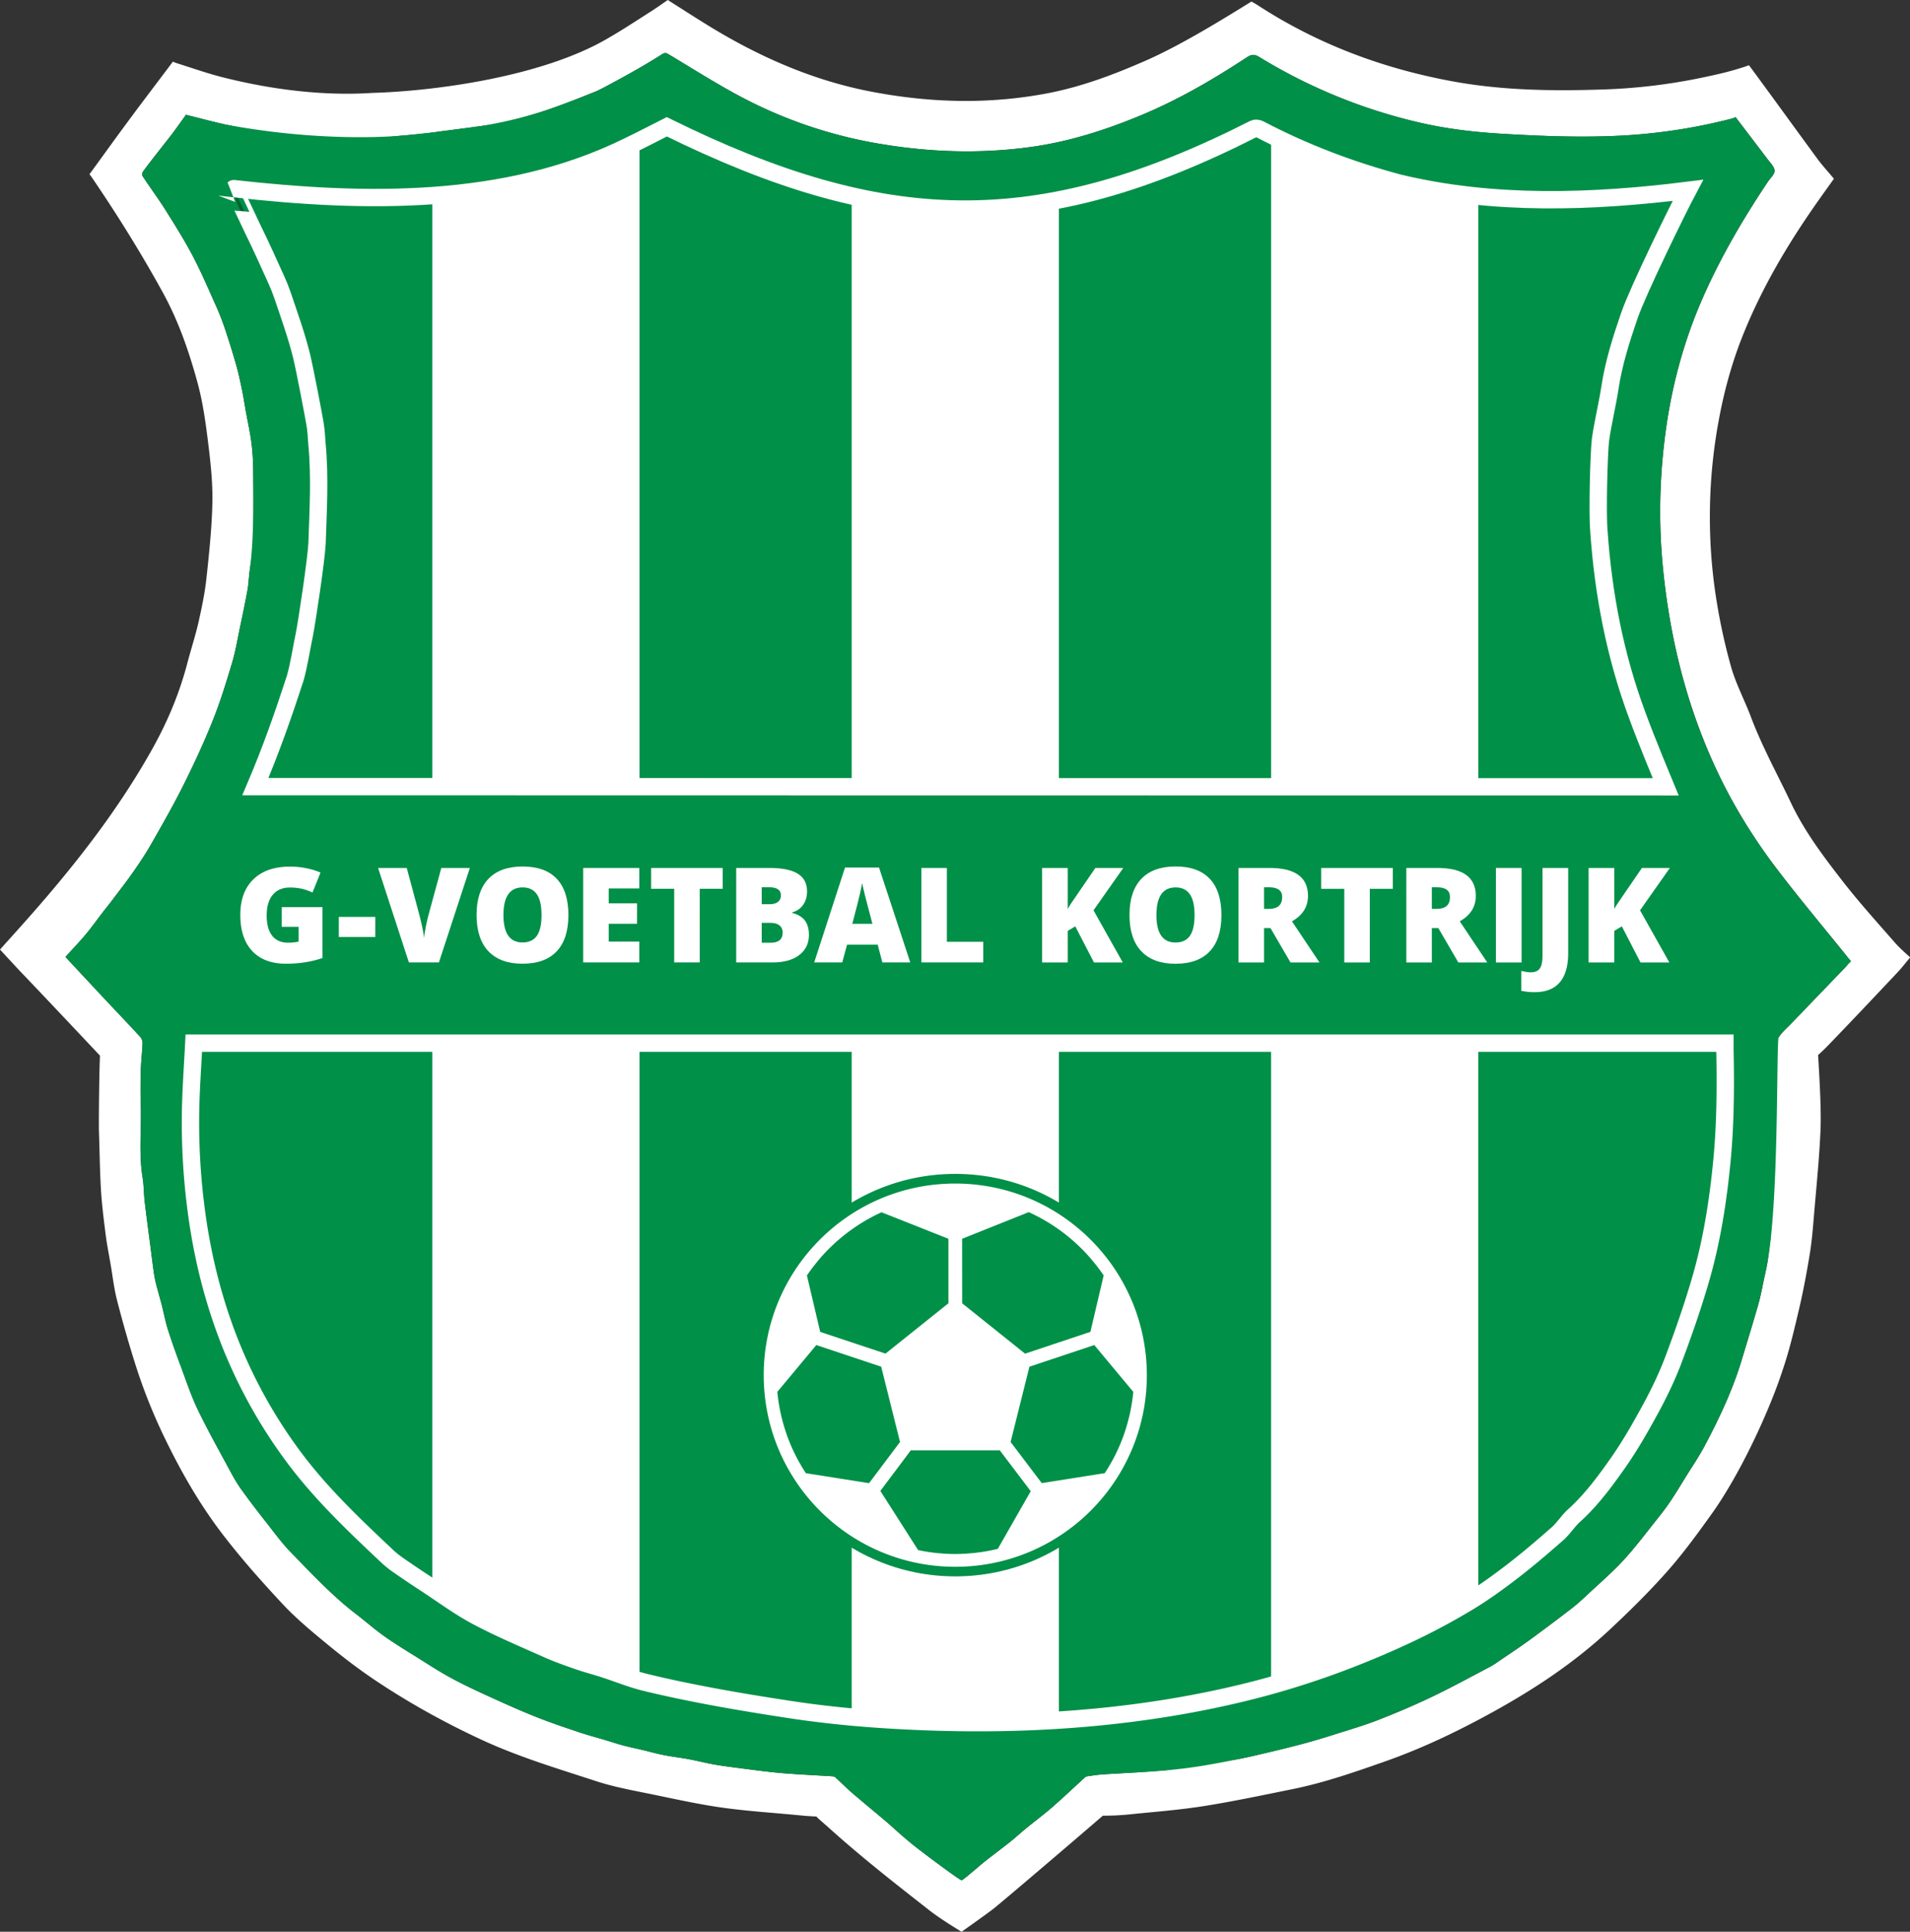 <?xml version="1.0" encoding="utf-8"?>
<svg xmlns="http://www.w3.org/2000/svg" data-name="Layer 1" id="Layer_1" viewBox="0 0 4403.16 4451.93">
  <rect x="0" y="0" width="4403.16" height="4451.93" fill="#333333" stroke="none"/>
  <defs>
    <style>.cls-1{fill:#fff;}.cls-2,.cls-4{fill:#009048;}.cls-3{fill:#00642f;}.cls-4{stroke:#fff;stroke-miterlimit:10;stroke-width:40px;}</style>
  </defs>
  <path class="cls-1" d="M0,2188.35c24.61-27.49,49.11-54.43,73.14-81.78,104.49-118.9,201.42-243.36,278.8-382.05,34.66-62.12,61.88-127.3,79.93-196.24,8.25-31.54,18.52-62.6,25.73-94.36,7.58-33.41,14.62-67.19,18.3-101.2,6.33-58.47,12.59-117.19,13.71-175.9.87-46-4.32-92.33-10-138.11s-12.07-92-24.14-136.31c-19.59-72-44-142.61-80.29-208.61-49.39-89.74-103.37-176.57-160.93-261.22-4.64-6.82-7.93-11.08-7.93-11.08,27.49-37.73,61.07-84.28,88.81-121.82,32-43.32,71.13-94.54,103.47-137.63a70.49,70.49,0,0,0,10.51,4.09c34.38,10.83,68.45,22.92,103.35,31.76,123.1,31.19,241.16,43,344.82,36.28,145.91-4.1,394.75-37.54,545.35-126.62,33.45-19.25,65.69-40.65,98.3-61.37,12.73-8.09,25-16.94,38.53-26.18,29,18.36,59.56,38.14,90.55,57.25,117.61,72.55,242.39,127.89,378.77,154,135.66,26,271.81,29.69,408,3.36,78.35-15.16,152.46-43.3,225.32-75.26,77.34-33.94,171.19-91.29,242.62-135.62,0,0,2.3.28,18.38,10.65C3040.31,103,3190.82,158.78,3351,187.88c113.33,20.59,228.19,22.15,343.08,18.38a1321.82,1321.82,0,0,0,228.75-27.15c32.7-6.87,60.75-12.7,99.55-25.35,4.69-1.78,9.59-3.42,9.59-3.42,51.77,70,105.71,144.88,157.3,215.07,11.62,15.81,25,30.32,38.52,46.52-13.39,18.8-28.26,39.33-42.78,60.11-65.6,93.85-123.37,192-166.31,298.55-26.44,65.6-44.84,133.39-57.34,202.95a1219.92,1219.92,0,0,0-6.67,394.65A1357.57,1357.57,0,0,0,3990.44,1536c11.08,39.72,31.19,76.85,45.77,115.7,25.69,68.45,61.09,132.26,92.28,198.1,31.35,66.18,75,123.87,119.37,181,38,48.87,79.67,94.85,120.41,141.51,10.2,11.69,22.12,22.16,35.34,34.06-10.36,12.3-18.89,23.57-29.48,34.8-52.74,55.95-105.49,111.9-158.92,167.19-14.93,15.45-23.95,23-23.95,23,2.92,47,7.56,125,5.63,172-2.65,64.34-9.29,128.53-14.7,192.75-2.6,30.81-4.92,61.76-9.84,92.24-6.9,42.68-14.82,85.29-24.69,127.38-11.29,48.18-22.55,96.67-38.67,143.36-27.56,85.43-96.4,239.36-168.18,337-31.53,44.12-64,88-100,128.38-41.14,46.12-85.4,89.7-130.62,131.9-91.57,85.44-196.57,151.62-307.09,209.8-67.74,35.64-137.09,67.52-209.15,92.86-70.28,24.72-140.8,49.36-214.08,64.17-68.53,13.85-137,28.44-206,39.31-57.21,9-115.19,13.22-172.86,19.24a574,574,0,0,1-58.52,2.65s-167.63,144.32-249.56,212.37c-11.42,9.48-76.18,55.16-76.18,55.16s-46.26-27.57-74.2-49.41c-78.94-61.69-157.78-123.38-232.17-190.57-6.6-6-22.42-19.13-28.41-25.64,0,0-17.46-.63-31-2-60.71-6.09-121.73-9.68-182.13-17.93-53.3-7.28-106.07-18.85-158.81-29.79-45.63-9.46-92-17.44-136.09-31.86-88.14-28.79-177-55.28-261.8-94.43-86.23-39.84-168.81-85.52-247.52-138.19-38.37-25.67-75.12-54-110.81-83.38s-71.51-59.07-102.89-92.73C602.09,3643.66,554.34,3589.85,511,3533c-50.65-66.49-92.35-139-129.09-214.46a1265.57,1265.57,0,0,1-66.81-164.75c-16.65-51.48-31.41-103.63-45-156-7.22-27.72-10.35-56.52-15.24-84.84-3.89-22.54-8.43-45-11.29-67.66-4.35-34.41-8.76-68.9-10.84-103.49-2.7-44.88-3-89.89-4.63-134.84-.56-16.05.51-136.48,2.38-174.14,0,0-119.19-126.71-173.84-183.72C37.57,2229.25,19.12,2208.9,0,2188.35ZM4001.1,270c-3.77,1.44-6.43,2.77-9.24,3.49a1294.32,1294.32,0,0,1-246.31,38.63c-93.55,5.44-187,1.8-280.37-3.66-64.09-3.75-127.82-11-190.53-25.44a1244.14,1244.14,0,0,1-371.9-151.8c-10.7-6.55-17.93-6-28.07.68-77.75,51.2-158,97.85-244.23,133.72C2547.81,300,2463.18,327,2374.33,339c-117.58,16-234.7,11.7-351.55-8.52a1052.66,1052.66,0,0,1-320-110.21c-54.91-29.46-107.64-63-161.19-95-5.66-3.38-9-4.35-15.44-.2-23.34,15-47.33,29-71.51,42.59-14.89,8.37-68.4,37.95-80.67,42.91-37,14.94-74.11,29.58-111.83,42.45-32.12,11-64.92,20.12-97.82,28.51-18.39,4.69-37.55,6.49-56.43,9.1-32.93,4.55-65.9,8.72-98.87,13-2.09.27-4.26,1-6.36,1.21-24.38,2.85-48.69,5.44-73.13,7.44-19.46,1.59-39.12,4.55-58.6,5.92-118.72,8.36-236-5.87-352-31.42-30.17-6.65-60-14.77-90.18-22.26-11.11,15.31-21.77,30.74-33.19,45.6-21.18,27.54-43.13,54.5-63.83,82.39-2.91,3.91-5.69,9.05-3,13.26,15.37,23.95,35.53,50.77,50.68,74.85C401.64,516,424,551.34,443.5,588.16c19.58,37,36,75.69,53.21,113.91,7.87,17.49,15,35.37,21.17,53.53q14.13,41.79,26.26,84.24c5.37,18.77,9.47,37.92,13.48,57,3.49,16.65,6,33.51,9,50.26,4.42,24.48,9.85,48.83,13.08,73.46a531.1,531.1,0,0,1,4,62.8c.64,58.65.46,117.31.56,176a39,39,0,0,1-.65,6.27c-2.67,16.41-5.72,32.77-8,49.24-2.06,14.9-2.4,30.08-5.05,44.86-5.13,28.66-11.18,57.17-17.18,85.67-5.8,27.58-10.36,55.58-18.43,82.5-13.47,44.91-27.24,89.93-44.68,133.38-20.16,50.25-43.09,99.5-67.27,148-22.87,45.81-48.41,90.32-73.75,134.85-12.65,22.21-26.83,43.64-41.48,64.61-16.07,23-33.43,45.15-50.35,67.57C251,2085,244,2093.39,237.33,2102c-13.28,17.22-25.88,35-39.84,51.65-15.06,18-31.34,34.91-46.56,51.7,31.27,33.5,61.84,66.35,92.53,99.09,26.62,28.39,53.54,56.5,79.88,85.14a22.28,22.28,0,0,1,5.34,14.49c-.82,20.9-3.45,41.73-4,62.63-.76,26.66-.91,53.37-.05,80,1.81,55.74-4.9,111.65,4.2,167.27,3,18.11,2.66,36.73,4.79,55,4,34,8.64,67.86,13,101.78,2.84,21.88,5.47,43.79,8.65,65.62a270.86,270.86,0,0,0,6,28c3.69,14.43,8,28.7,11.72,43.13,4.91,19.1,8.49,38.6,14.45,57.36,9.13,28.72,19.4,57.11,29.95,85.36,12.4,33.22,23.58,67.12,38.94,99,23,47.66,49,93.89,74.09,140.5,8,14.76,16.32,29.45,26.08,43,18.32,25.48,37.46,50.39,56.87,75.06,18.92,24,37,49.06,58.3,70.82,47.9,48.9,94.57,99.25,149.24,141.08,21.67,16.59,42.18,34.76,64.4,50.57,23.57,16.78,48.37,31.87,73,47.21,27.66,17.27,55,35.2,83.7,50.62,31.46,16.91,64,31.81,96.57,46.63,33.12,15.08,66.44,29.84,100.28,43.2,31.57,12.47,63.82,23.26,96,34.1,19.51,6.57,39.47,11.78,59.21,17.67,14.33,4.28,28.51,9.06,43,12.92,14.74,3.93,29.72,6.93,44.56,10.46,16.41,3.91,32.67,8.54,49.21,11.78,19.2,3.76,38.71,6,58,9.56,19.58,3.66,38.9,8.79,58.52,12.17,21.73,3.74,43.65,6.37,65.52,9.23,24,3.12,47.91,6.28,71.93,8.8,19.13,2,38.34,3.28,57.54,4.52,25.19,1.63,50.41,2.85,75.61,4.43,2.69.17,6,.82,7.84,2.51,13,11.75,25.29,24.3,38.56,35.72,25.2,21.71,51,42.7,76.35,64.24,13.78,11.72,27.05,24.05,40.72,35.91,8.91,7.74,18,15.33,27.24,22.63,32.62,25.66,106.55,80.22,108.61,78.8,9.31-6.44,17.86-14,26.6-21.23,9.4-7.79,18.51-16,28.11-23.5,18.81-14.78,38-29,56.76-43.91,12.49-9.95,24.21-20.86,36.58-31,20.14-16.47,41.09-32,60.68-49.08,25.95-22.62,50.89-46.4,76.38-69.55,1.37-1.24,3.8-1.57,5.8-1.83,11.14-1.45,22.27-3.22,33.46-4,26.42-1.8,52.88-3,79.31-4.62,22.19-1.38,69-5.17,70.26-5.39,15.92-2.69,54.54-8.53,57.85-9.13,14.67-2.64,29.25-5.85,44-8,21.42-3.17,43.12-4.66,64.37-8.67,25.51-4.81,50.7-11.38,76-17.43,25-6,50.05-11.8,74.86-18.55,23.94-6.5,47.68-13.77,71.33-21.29,32.45-10.32,65.27-19.8,96.95-32.16,41.66-16.26,83-33.68,123.31-53,45.61-21.79,90.05-46,134.8-69.6,9.61-5.06,18.45-11.61,27.47-17.74,21.13-14.38,42.5-28.44,63.14-43.5q49.24-35.92,97.54-73.1c13.66-10.54,26.38-22.36,39-34.16,27.49-25.69,56.15-50.35,81.52-78,27.43-29.93,51.8-62.67,77.19-94.43,10.72-13.41,21.18-27.09,30.77-41.32,11.89-17.65,22.83-35.95,34-54.07,15.2-24.58,31.61-48.54,45.09-74,33.46-63.28,64-127.94,84.78-196.75,13-43.16,26.35-86.23,38.68-129.59,5.53-19.45,8.94-39.51,13.28-59.3,2-8.91,4-17.81,5.72-26.76,3.94-20.3,5.2-40.55,8.41-61,2.38-15.23.32-30.69,1.89-46,2.86-27.86.15-50.76-.13-78.59-1-102,10-209,8.45-310.95a59.81,59.81,0,0,1,9.13-31.72c7.83-12.07,19.39-21.75,29.52-32.29q60.71-63.21,121.53-126.28c8.35-8.66,6.3-7.85,14.81-16.35-.68-1.25-7.37-9-7.37-9a45.34,45.34,0,0,0-3.26-5c-52.47-65.17-106.3-129.29-157.12-195.72-54.5-71.25-101.84-147.41-140.16-228.69-69.9-148.25-108.69-305-124.81-467.63-10.18-102.75-8.14-205.22,5.15-307.7,14.23-109.77,42.44-215.38,87.12-316.67,41.26-93.52,92.69-181.28,149.43-266.08,5.65-8.45,15.7-17.08,15.53-25.46-.18-8.91-9.6-18-15.86-26.34C4050.53,334.72,4025.78,302.45,4001.1,270Z"/>
  <path class="cls-2" d="M4001.1,270c24.68,32.44,49.43,64.71,73.83,97.24,6.26,8.35,15.68,17.43,15.86,26.34.17,8.38-9.88,17-15.53,25.46-56.74,84.8-108.17,172.56-149.43,266.08-44.68,101.29-72.89,206.9-87.12,316.67-13.29,102.48-15.33,205-5.15,307.7,16.12,162.67,54.91,319.38,124.81,467.63,38.32,81.28,85.66,157.44,140.16,228.69,50.82,66.43,104.65,130.55,157.12,195.72,1.58,2,11,12.3,11.69,13.55-8.5,8.5-7.52,8.11-15.87,16.77q-60.84,63.06-121.53,126.28c-10.13,10.54-21.69,20.22-29.52,32.29-5.78,8.9,1.65,386.54-27.75,528.27-1.74,9-3.76,17.85-5.72,26.76-4.34,19.79-7.75,39.85-13.28,59.3-12.33,43.36-25.67,86.43-38.68,129.59-20.75,68.81-51.32,133.47-84.78,196.75-13.48,25.5-29.89,49.46-45.09,74-11.19,18.12-22.13,36.42-34,54.07-9.59,14.23-20,27.91-30.77,41.32-25.39,31.76-49.76,64.5-77.19,94.43-25.37,27.67-54,52.33-81.52,78-12.63,11.8-25.35,23.62-39,34.16q-48.26,37.21-97.54,73.1c-20.64,15.06-42,29.12-63.14,43.5-9,6.13-17.86,12.68-27.47,17.74-44.75,23.57-89.19,47.81-134.8,69.6-40.34,19.28-81.65,36.7-123.31,53-31.68,12.36-64.5,21.84-96.95,32.16-23.65,7.52-47.39,14.79-71.33,21.29-24.81,6.75-108.5,29.45-210.51,47.53-81.28,15.29-154.6,18.29-176.79,19.67-26.43,1.64-52.89,2.82-79.31,4.62-11.19.77-37.89,4.58-39.26,5.82-25.49,23.15-50.43,46.93-76.38,69.55-19.59,17.09-40.54,32.61-60.68,49.08-12.37,10.12-24.09,21-36.58,31-18.71,14.9-37.95,29.13-56.76,43.91-9.6,7.54-18.71,15.71-28.11,23.5-8.74,7.25-17.29,14.79-26.6,21.23-2.06,1.42-76-53.14-108.61-78.8-9.27-7.3-18.33-14.89-27.24-22.63-13.67-11.86-26.94-24.19-40.72-35.91-25.35-21.54-51.15-42.53-76.35-64.24-13.27-11.42-25.57-24-38.56-35.72-1.87-1.69-5.15-2.34-7.84-2.51-25.2-1.58-50.42-2.8-75.61-4.43-19.2-1.24-38.41-2.51-57.54-4.52-24-2.52-48-5.68-71.93-8.8-21.87-2.86-43.79-5.49-65.52-9.23-19.62-3.38-38.94-8.51-58.52-12.17-19.24-3.6-38.75-5.8-58-9.56-16.54-3.24-32.8-7.87-49.21-11.78-14.84-3.53-29.82-6.53-44.56-10.46-14.44-3.86-28.62-8.64-43-12.92-19.74-5.89-39.7-11.1-59.21-17.67-32.19-10.84-64.44-21.63-96-34.1-33.84-13.36-67.16-28.12-100.28-43.2-32.53-14.82-65.11-29.72-96.57-46.63-28.68-15.42-56-33.35-83.7-50.62-24.58-15.34-49.38-30.43-73-47.21-22.22-15.81-42.73-34-64.4-50.57-54.67-41.83-101.34-92.18-149.24-141.08-21.32-21.76-39.38-46.79-58.3-70.82-19.41-24.67-38.55-49.58-56.87-75.06-9.76-13.58-18.13-28.27-26.08-43-25.12-46.61-51.1-92.84-74.09-140.5-15.36-31.84-26.54-65.74-38.94-99-10.55-28.25-20.82-56.64-29.95-85.36-6-18.76-9.54-38.26-14.45-57.36-3.71-14.43-8-28.7-11.72-43.13a270.86,270.86,0,0,1-6-28c-3.18-21.83-5.81-43.74-8.65-65.62-4.39-33.92-9.05-67.81-13-101.78-2.13-18.28-1.83-36.9-4.79-55-9.1-55.62-2.39-111.53-4.2-167.27-.86-26.64-.71-53.35.05-80,.59-20.9,3.22-41.73,4-62.63a22.28,22.28,0,0,0-5.34-14.49c-26.34-28.64-53.26-56.75-79.88-85.14-30.69-32.74-61.26-65.59-92.53-99.09,15.22-16.79,31.5-33.74,46.56-51.7,14-16.65,26.56-34.43,39.84-51.65,6.66-8.64,13.64-17,20.21-25.74,16.92-22.42,34.28-44.55,50.35-67.57,14.65-21,28.83-42.4,41.48-64.61,25.34-44.53,50.88-89,73.75-134.85,24.18-48.47,47.11-97.72,67.27-148,17.44-43.45,31.21-88.47,44.68-133.38,8.07-26.92,12.63-54.92,18.43-82.5,6-28.5,12-57,17.18-85.67,2.65-14.78,3-30,5.05-44.86,10.33-74,8.71-172.83,8.07-231.48a531.1,531.1,0,0,0-4-62.8c-3.23-24.63-8.66-49-13.08-73.46-3-16.75-5.56-33.61-9-50.26-4-19.12-8.11-38.27-13.48-57Q532,797.44,517.88,755.6c-6.13-18.16-13.3-36-21.17-53.53-17.2-38.22-33.63-76.91-53.21-113.91C424,551.34,401.64,516,379.43,480.68c-15.15-24.08-35.31-50.9-50.68-74.85-2.71-4.21.07-9.35,3-13.26,20.7-27.89,42.65-54.85,63.83-82.39,11.42-14.86,22.08-30.29,33.19-45.6,30.17,7.49,60,15.61,90.18,22.26,224.28,41.87,391.12,27.09,410.58,25.5,24.44-2,77.4-8.38,79.49-8.65,33-4.29,65.94-8.46,98.87-13,66.69-10.93,122.13-26.64,154.25-37.61,37.72-12.87,74.87-27.51,111.83-42.45,12.27-5,65.78-34.54,80.67-42.91,24.18-13.59,48.17-27.6,71.51-42.59,6.46-4.15,9.78-3.18,15.44.2,53.55,32,106.28,65.52,161.19,95a1052.66,1052.66,0,0,0,320,110.21c116.85,20.22,234,24.49,351.55,8.52,88.85-12.07,173.48-39,256.12-73.4,86.27-35.87,166.48-82.52,244.23-133.72,10.14-6.68,17.37-7.23,28.07-.68A1244.14,1244.14,0,0,0,3274.65,283c62.71,14.49,126.44,21.69,190.53,25.44,93.38,5.46,186.82,9.1,280.37,3.66a1294.32,1294.32,0,0,0,246.31-38.63C3994.67,272.78,3997.33,271.45,4001.1,270ZM446.78,2404c-2.55,51.13-6.46,103.19-7.43,155.3a1546.23,1546.23,0,0,0,11.3,216.2c11.38,93.46,31.65,184.8,62.72,273.64a1152.35,1152.35,0,0,0,161.06,305.07c63.31,85.89,140.23,158.83,217.43,231.56a222.65,222.65,0,0,0,25.49,20.65q31.42,21.89,63.54,42.81c39.39,25.76,77.43,54.11,118.85,76.08,53,28.14,108.68,51.48,163.61,76,22.69,10.12,46.26,18.36,69.76,26.52,19.64,6.82,39.85,12,59.64,18.41,31.31,10.15,62,22.82,93.82,30.64,52.63,12.91,105.82,23.77,159.11,33.69,58.41,10.87,117.12,20.32,175.86,29.29,103.43,15.79,207.62,23.91,312.11,27.83,121.56,4.56,243,2.52,364.31-7.78,122.93-10.45,244.53-29.11,364.51-58,133.07-32,261.25-78.1,385-136.25,46-21.62,91-45.81,134.64-71.88,36-21.48,70.19-46.24,103.48-71.77,36-27.65,70.62-57.28,104.76-87.28,14.16-12.44,24.35-29.37,38.36-42,38.81-35,69.79-76.74,99.53-118.87,28.76-40.73,53.66-84.43,77.5-128.32,19.59-36.06,37.5-73.43,52-111.8,22.7-60.22,43.92-121.16,62-182.9,26.35-89.84,40.76-182.2,49.8-275.37,8.31-85.61,8.71-171.43,7-257.31-.09-4.84,0-9.68,0-14.17ZM3891.19,438.55c-8.12.9-12.59,1.37-17.06,1.9-24.89,2.94-49.73,6.31-74.66,8.76-121.21,11.91-242.53,14.18-364.07,4.93-70.85-5.39-141.06-14-209.9-32.3-112-29.8-219.59-70.69-322.24-124.56-3.37-1.77-9-2.5-12.17-.88a1997.06,1997.06,0,0,1-235.48,103.16c-126.46,46-256.39,75.8-391.09,82.28-124.32,6-245.62-13-364.89-46.76-87.1-24.67-171.54-56.8-254.39-93.07-35.94-15.73-71.25-32.87-108-49.89-28.47,14.35-59.22,30.58-90.59,45.52-90.52,43.11-185.06,73.74-284.17,89.72-108.94,17.55-218.85,24.08-329,24.21-98.56.12-197.12-3.64-294.62-5.67,5.68,14.19,10.35,29.58,17.82,43.46,7.6,14.13,19.72,25.92,26.79,40.25,19,38.47,36.42,77.68,54.17,116.75,5.15,11.35,9.7,23,13.77,34.81,9.61,27.86,19.07,55.78,28,83.85,5.91,18.53,11.48,37.21,16,56.1,5.12,21.36,9.12,43,13.21,64.6,2.31,12.26,3.35,24.77,5.8,37,3.57,17.84,8.67,35.4,11.66,53.33,2.61,15.62,3.57,31.56,4.6,47.4,1.74,26.88,4.31,53.8,4.11,80.69-.35,49.46-2.19,98.93-4,148.37-.93,26.45-2.67,52.89-4.66,79.28-.9,12-3,23.94-5.08,35.8-2.39,13.47-5.39,26.83-8.17,40.23-3.86,18.65-7.84,37.27-11.61,55.93-3.54,17.55-6.72,35.18-10.33,52.72-3.17,15.41-5.68,31.06-10.32,46-9,29.07-19,57.85-29.17,86.52q-19.47,54.69-40.05,109c-6.72,17.75-14.56,35.09-22.78,54.76h32.86l3196,.39a71.51,71.51,0,0,0,8.91-.11c7-.88,9.25-3.77,6.35-11.24-19.76-50.9-40-101.64-58.34-153-14.65-41.06-28.54-82.55-39.68-124.67-12.34-46.61-23.36-93.79-30.94-141.37-8.45-53-13.2-106.65-18-160.17-3.6-40.07-5.44-80.37-.08-120.56.28-2.07-.23-4.24-.14-6.36,1.14-27.48.23-55.25,4-82.37,5.6-40.2,15.69-79.76,21.76-119.92,8.69-57.39,26.31-112.3,45.06-166.75,19.84-57.63,38.14-116.06,71.42-168.28,14.87-23.32,26.41-48.76,39.33-73.31C3874.87,470.57,3882.21,456,3891.19,438.55Z"/>
  <path class="cls-3" d="M3976.53,2418.21c-.09-4.84,0-9.68,0-14.17H446.78c-2.55,51.13-6.46,103.18-7.43,155.3a1546.23,1546.23,0,0,0,11.3,216.2c11.38,93.46,31.65,184.8,62.72,273.64a1152.35,1152.35,0,0,0,161.06,305.07c63.31,85.89,140.23,158.83,217.43,231.56a222.65,222.65,0,0,0,25.49,20.65q31.42,21.89,63.54,42.81c39.39,25.76,77.43,54.11,118.85,76.08,53,28.14,108.68,51.48,163.61,76,22.69,10.12,46.26,18.36,69.76,26.52,19.64,6.82,39.85,12,59.64,18.41,31.31,10.15,62,22.82,93.82,30.64,52.63,12.9,105.82,23.77,159.11,33.69,58.41,10.87,117.12,20.32,175.86,29.29,103.43,15.79,207.62,23.91,312.11,27.83,121.56,4.56,243,2.52,364.31-7.78,122.93-10.45,244.53-29.11,364.51-58,133.07-32,261.25-78.1,385-136.25,46-21.62,91-45.81,134.64-71.88,36-21.48,70.19-46.24,103.48-71.77,36-27.65,70.62-57.28,104.76-87.28,14.16-12.44,24.35-29.37,38.36-42,38.81-35,69.79-76.74,99.53-118.87,28.76-40.73,53.66-84.43,77.5-128.32,19.59-36.06,37.5-73.43,52-111.8,22.69-60.22,43.91-121.16,62-182.9,26.35-89.84,40.76-182.19,49.8-275.37C3977.81,2589.91,3978.21,2504.09,3976.53,2418.21Z"/>
  <path class="cls-3" d="M583.52,529.61c19,38.47,36.42,77.68,54.17,116.75,5.15,11.35,9.7,23,13.77,34.81,9.61,27.86,19.07,55.78,28,83.85,5.91,18.53,11.49,37.21,16,56.1,5.12,21.36,9.12,43,13.21,64.6,2.31,12.26,3.35,24.77,5.8,37,3.57,17.84,8.67,35.4,11.66,53.33,2.61,15.62,3.57,31.56,4.6,47.4,1.74,26.88,4.31,53.8,4.11,80.69-.35,49.46-2.19,98.93-4,148.37-.93,26.45-2.67,52.89-4.66,79.28-.9,12-3,23.94-5.08,35.8-2.39,13.47-5.39,26.83-8.17,40.23-3.86,18.65-7.84,37.27-11.61,55.93-3.54,17.55-6.72,35.18-10.33,52.72-3.17,15.41-5.68,31.06-10.32,46-9,29.07-19,57.85-29.17,86.52q-19.47,54.69-40.05,109c-6.72,17.75-14.55,35.09-22.78,54.76h32.86l3196,.39a71.51,71.51,0,0,0,8.91-.11c7-.88,9.25-3.77,6.35-11.24-19.76-50.9-40-101.64-58.34-153-14.65-41.06-28.54-82.55-39.68-124.67-12.34-46.61-23.36-93.79-30.94-141.37-8.45-53-13.2-106.65-18-160.17-3.6-40.07-5.44-80.37-.08-120.56.28-2.07-.23-4.24-.14-6.36,1.14-27.48.23-55.25,4-82.37,5.6-40.2,15.69-79.76,21.76-119.91,8.69-57.4,26.31-112.31,45.06-166.76,19.84-57.63,38.14-116.06,71.43-168.27,14.86-23.33,26.4-48.77,39.32-73.32,7.59-14.43,14.93-29,23.91-46.45-8.12.9-12.59,1.37-17.06,1.9-24.89,2.94-49.73,6.31-74.66,8.76-121.21,11.91-242.53,14.18-364.07,4.93-70.85-5.39-141.06-14-209.9-32.3-112-29.8-219.59-70.69-322.24-124.56-3.37-1.77-9-2.5-12.17-.88a1997.06,1997.06,0,0,1-235.48,103.16c-126.46,46-256.39,75.8-391.09,82.28-124.32,6-245.62-13-364.89-46.76-87.1-24.67-171.54-56.8-254.39-93.07-35.94-15.73-71.25-32.87-108-49.89-28.47,14.35-59.22,30.58-90.59,45.52-90.52,43.11-185.06,73.74-284.17,89.72-108.94,17.55-218.85,24.08-329,24.21-98.56.12-197.12-3.64-294.62-5.67,5.68,14.19,10.35,29.58,17.82,43.46C564.33,503.49,576.45,515.28,583.52,529.61Z"/>
  <path class="cls-4" d="M3976.53,2418.21c-.09-4.84,0-9.68,0-14.17H446.78c-2.55,51.13-6.46,103.18-7.43,155.3a1546.23,1546.23,0,0,0,11.3,216.2c11.38,93.46,31.65,184.8,62.72,273.64a1152.35,1152.35,0,0,0,161.06,305.07c63.31,85.89,140.23,158.83,217.43,231.56a222.65,222.65,0,0,0,25.49,20.65q31.42,21.89,63.54,42.81c39.39,25.76,77.43,54.11,118.85,76.08,53,28.14,108.68,51.48,163.61,76,22.69,10.12,46.26,18.36,69.76,26.52,19.64,6.82,39.85,12,59.64,18.41,31.31,10.15,62,22.82,93.82,30.64,52.63,12.9,105.82,23.77,159.11,33.69,58.41,10.87,117.12,20.32,175.86,29.29,103.43,15.79,207.62,23.91,312.11,27.83,121.56,4.56,243,2.52,364.31-7.78,122.93-10.45,244.53-29.11,364.51-58,133.07-32,261.25-78.1,385-136.25,46-21.62,91-45.81,134.64-71.88,36-21.48,70.19-46.24,103.48-71.77,36-27.65,70.62-57.28,104.76-87.28,14.16-12.44,24.35-29.37,38.36-42,38.81-35,69.79-76.74,99.53-118.87,28.76-40.73,53.66-84.43,77.5-128.32,19.59-36.06,37.5-73.43,52-111.8,22.69-60.22,43.91-121.16,62-182.9,26.35-89.84,40.76-182.19,49.8-275.37C3977.81,2589.91,3978.21,2504.09,3976.53,2418.21Z"/>
  <path class="cls-4" d="M583.52,529.61c19,38.47,36.42,77.68,54.17,116.75,5.15,11.35,9.7,23,13.77,34.81,15.66,46.31,32.29,92.46,44,140,8,33.51,27.68,137,30.67,154.93,2.61,15.62,3.57,31.56,4.6,47.4,7.27,76.27,2.61,152.69.16,229.06-2,38.43-23.13,179.15-29.52,211.24-6.95,32.85-11.68,66.41-20.65,98.75-27.71,85.21-56.64,167.41-92,250.27,1079.32,0,2172,.68,3251.25.48,0,0-47.11-113.08-65.46-164.49-51.14-136.8-78.72-280.74-88.62-426.21-3.6-40.07,0-180.09,3.78-209.29,5.6-40.2,15.69-79.76,21.76-119.91,8.69-57.4,26.31-112.31,45.06-166.76,19.84-57.63,112.31-246,134.66-288-220.7,27.57-448,35.52-665.69-16.71-112-29.8-219.59-70.69-322.24-124.56-3.37-1.77-9-2.5-12.17-.88-499.51,254.34-855.68,241.31-1353.84-4.28-28.47,14.35-59.22,30.58-90.59,45.52-280.9,138.18-608.8,130.5-907.75,97C538.91,434.66,576.45,515.28,583.52,529.61Z"/>
  <path class="cls-1" d="M996.55,3659.67c33.91,22.79,67.28,46.63,103.19,65.68,53,28.14,108.68,51.48,163.61,76,22.69,10.12,46.26,18.36,69.76,26.52,19.64,6.82,39.85,12,59.64,18.41,27.26,8.84,54,19.58,81.53,27.37V2404H996.55Z"/>
  <path class="cls-1" d="M1963.39,3956.94V2404h477.73v1560a3032,3032,0,0,1-307.47,3.62C2076.78,3965.57,2020,3962.12,1963.39,3956.94Z"/>
  <path class="cls-1" d="M2930.22,3884.19a2032.09,2032.09,0,0,0,317.22-118.47c46-21.62,91-45.81,134.64-71.88q13.1-7.82,25.87-16.19V2404H2930.22Z"/>
  <path class="cls-1" d="M996.55,446.11c55.49-3.83,110.84-9.88,165.94-18.75,99.11-16,193.65-46.61,284.17-89.72,9.29-4.42,18.49-9,27.62-13.53V1812.87l-477.73-.06V446.11"/>
  <path class="cls-1" d="M3408,451.87V1813.11l-477.73-.06V310.92c94.51,47.14,193.05,83.71,295.28,110.92C3285.44,437.78,3346.42,446.36,3408,451.87Z"/>
  <path class="cls-1" d="M2441.12,1813V460a1211.83,1211.83,0,0,1-176.6,21.8c-102.24,4.92-202.43-7-301.13-30.24V1812.93Z"/>
  <circle class="cls-2" cx="2202.25" cy="3169.12" r="463.79"/>
  <circle class="cls-2" cx="2202.25" cy="3169.12" r="427.32"/>
  <path class="cls-1" d="M2202.25,2727.56c-243.9,0-441.62,197.72-441.62,441.62s197.72,441.63,441.62,441.63,441.62-197.73,441.62-441.63C2643.6,2925.4,2446,2727.83,2202.25,2727.56ZM2218,2854.88l153.53-61.37A412.32,412.32,0,0,1,2422,2820.7l.41.25a415.8,415.8,0,0,1,45.44,33.32l1.24,1.08q9.66,8.24,18.81,17c.77.76,1.57,1.48,2.34,2.25q9.59,9.36,18.57,19.29c.49.56,1,1.15,1.46,1.71,5.26,5.89,10.31,12,15.21,18.18,1.18,1.47,2.36,2.94,3.5,4.42,5.32,6.88,10.47,13.89,15.33,21.12l-30.61,130.1-150.58,50.2-145-116.06Zm-342.48,63.44q1.71-2.21,3.48-4.41,7.27-9.21,15-18c.56-.62,1.08-1.25,1.63-1.87q8.92-9.95,18.5-19.28c.73-.72,1.46-1.48,2.23-2.14q9.07-8.74,18.66-16.94l1.47-1.24a416.16,416.16,0,0,1,45-33.12l.57-.37a413.29,413.29,0,0,1,50.15-27.16l154.23,61.08v148.68l-145.06,116-150.58-50.11-30.61-130.1C1865.15,2932.18,1870.23,2925.18,1875.53,2918.32Zm-17.74,476.76q-6.49-9.9-12.42-20.17l-.95-1.66q-5.89-10.22-11.15-20.78l-.12-.22a409.65,409.65,0,0,1-19.38-45.64v-.14c-2.62-7.36-5-14.9-7.21-22.48l-.8-2.8q-3-10.68-5.49-21.61c-.15-.71-.33-1.38-.47-2.09a411.16,411.16,0,0,1-7.78-49.86l89.87-107.84,149.54,49.84,43.4,173.59-71.31,94.88Zm442.49,174.4c-7.36,1.83-14.92,3.4-22.47,4.82-1.06.21-2.13.38-3.19.57-6.43,1.15-12.94,2.14-19.46,2.94-1.74.23-3.46.46-5.2.67-6.05.71-12.16,1.24-18.28,1.68-1.93.13-3.83.32-5.76.44-7.83.48-15.72.76-23.67.76q-10.92,0-21.71-.57c-.87,0-1.71-.14-2.58-.21q-9.6-.55-19.14-1.47l-.73-.13q-20.91-2.27-41.51-6.62L2029.5,3436l70.19-93.6h205.12l71.34,94.21Zm304.53-312c-.15.7-.32,1.38-.48,2.09q-2.46,10.91-5.49,21.61l-.79,2.79c-2.21,7.58-4.59,15.1-7.21,22.49v.14a409.56,409.56,0,0,1-19.39,45.63l-.12.23q-5.28,10.56-11.14,20.78l-1,1.65q-5.88,10.3-12.39,20.14L2401.6,3418l-71.81-94.8,43.38-173.54,149.54-49.84,89.87,107.84A410.27,410.27,0,0,1,2604.81,3257.51Z"/>
  <path class="cls-1" d="M649.48,2090.53h93.95v117.32Q705.17,2221,659.31,2221q-50.34,0-77.8-29.19T554,2108.55q0-52.71,30.08-82t84.27-29.33a186.52,186.52,0,0,1,38.78,3.87,163.72,163.72,0,0,1,31.79,9.83L720.35,2057q-23.52-11.61-51.66-11.61-25.77,0-39.83,16.75T614.79,2110q0,30.51,12.73,46.52t36.7,16a107.64,107.64,0,0,0,24.12-2.53v-34.1H649.48Z"/>
  <path class="cls-1" d="M781.07,2159.47V2113h84.12v46.46Z"/>
  <path class="cls-1" d="M1017.36,2000.3h65.8L1011.85,2218H942.61l-71-217.68H937.7l29.63,110.33q9.23,36.78,10.12,51.22,1-10.42,4.17-26.06t5.51-24.56Z"/>
  <path class="cls-1" d="M1310.37,2108.84q0,54.94-26.95,83.53T1204.51,2221q-51.23,0-78.54-28.74t-27.32-83.67q0-54.35,27.17-83t79-28.66q52,0,78.76,28.44T1310.37,2108.84Zm-149.78,0q0,63.13,43.92,63.13,22.34,0,33.13-15.33t10.79-47.8q0-32.6-10.94-48.16t-32.68-15.56Q1160.59,2045.12,1160.59,2108.84Z"/>
  <path class="cls-1" d="M1473.71,2218H1344.48V2000.3h129.23v47.2h-70.42v34.25h65.21v47.19h-65.21V2170h70.42Z"/>
  <path class="cls-1" d="M1613.06,2218h-58.81V2048.39h-53.16V2000.3h165v48.09h-53Z"/>
  <path class="cls-1" d="M1697.18,2000.3h75.93q44.37,0,65.89,13.18t21.51,41q0,18.32-9.38,31.27a41.84,41.84,0,0,1-24.71,16.67v1.49q20.24,5.36,29.33,17.87t9.08,32.46q0,29.63-22.26,46.67T1781.9,2218h-84.72Zm58.81,83.53h17.72q12.66,0,19.58-5.21t6.92-15.48q0-18.32-27.69-18.32H1756Zm0,43v45.71h20.7q27.54,0,27.54-23.23,0-10.86-7.37-16.67t-21.36-5.81Z"/>
  <path class="cls-1" d="M2034.12,2218l-10.72-40.8h-70.72l-11,40.8H1877l71-218.57h78.47L2098.44,2218Zm-22.93-89-9.38-35.73q-3.27-11.91-8-30.82t-6.18-27.1q-1.35,7.61-5.29,25t-17.49,68.63Z"/>
  <path class="cls-1" d="M2124.05,2218V2000.3h58.81v170.18h83.82V2218Z"/>
  <path class="cls-1" d="M2588.4,2218.15h-66.46l-43.07-83.3-17.43,10.43v72.87h-59.17V2000.28h59.17v94.63q4.47-8.79,18-27.87l45.75-66.76h64.37l-68.69,97.61Z"/>
  <path class="cls-1" d="M2815.81,2108.92q0,55-27,83.6t-79,28.61q-51.26,0-78.6-28.76t-27.35-83.75q0-54.39,27.2-83.08t79.05-28.68q52,0,78.83,28.46T2815.81,2108.92Zm-149.92,0q0,63.18,44,63.18,22.37,0,33.16-15.34t10.81-47.84q0-32.64-11-48.21t-32.71-15.57Q2665.9,2045.14,2665.89,2108.92Z"/>
  <path class="cls-1" d="M2914,2138.87v79.28h-58.86V2000.28h71.38q88.81,0,88.82,64.38,0,37.86-37,58.57l63.48,94.92h-66.76l-46.19-79.28Zm0-44.26h11q30.86,0,30.85-27.27,0-22.5-30.25-22.5H2914Z"/>
  <path class="cls-1" d="M3157.81,2218.15H3099V2048.42h-53.2v-48.14h165.11v48.14h-53.05Z"/>
  <path class="cls-1" d="M3300.87,2138.87v79.28H3242V2000.28h71.38q88.82,0,88.82,64.38,0,37.86-37,58.57l63.48,94.92H3362l-46.2-79.28Zm0-44.26h11q30.84,0,30.85-27.27,0-22.5-30.25-22.5h-11.63Z"/>
  <path class="cls-1" d="M3448.55,2218.15V2000.28h59.16v217.87Z"/>
  <path class="cls-1" d="M3537.67,2286.55a143.81,143.81,0,0,1-30.55-3.13v-45.75q4.77.9,10.13,2a57.38,57.38,0,0,0,11.62,1.11q14.61,0,20.87-8.79t6.26-30.1V2000.28h59.16v196.56q0,44.26-19.38,67T3537.67,2286.55Z"/>
  <path class="cls-1" d="M3848.38,2218.15h-66.47l-43.06-83.3-17.44,10.43v72.87h-59.16V2000.28h59.16v94.63q4.47-8.79,18-27.87l45.75-66.76h64.38l-68.7,97.61Z"/>
</svg>